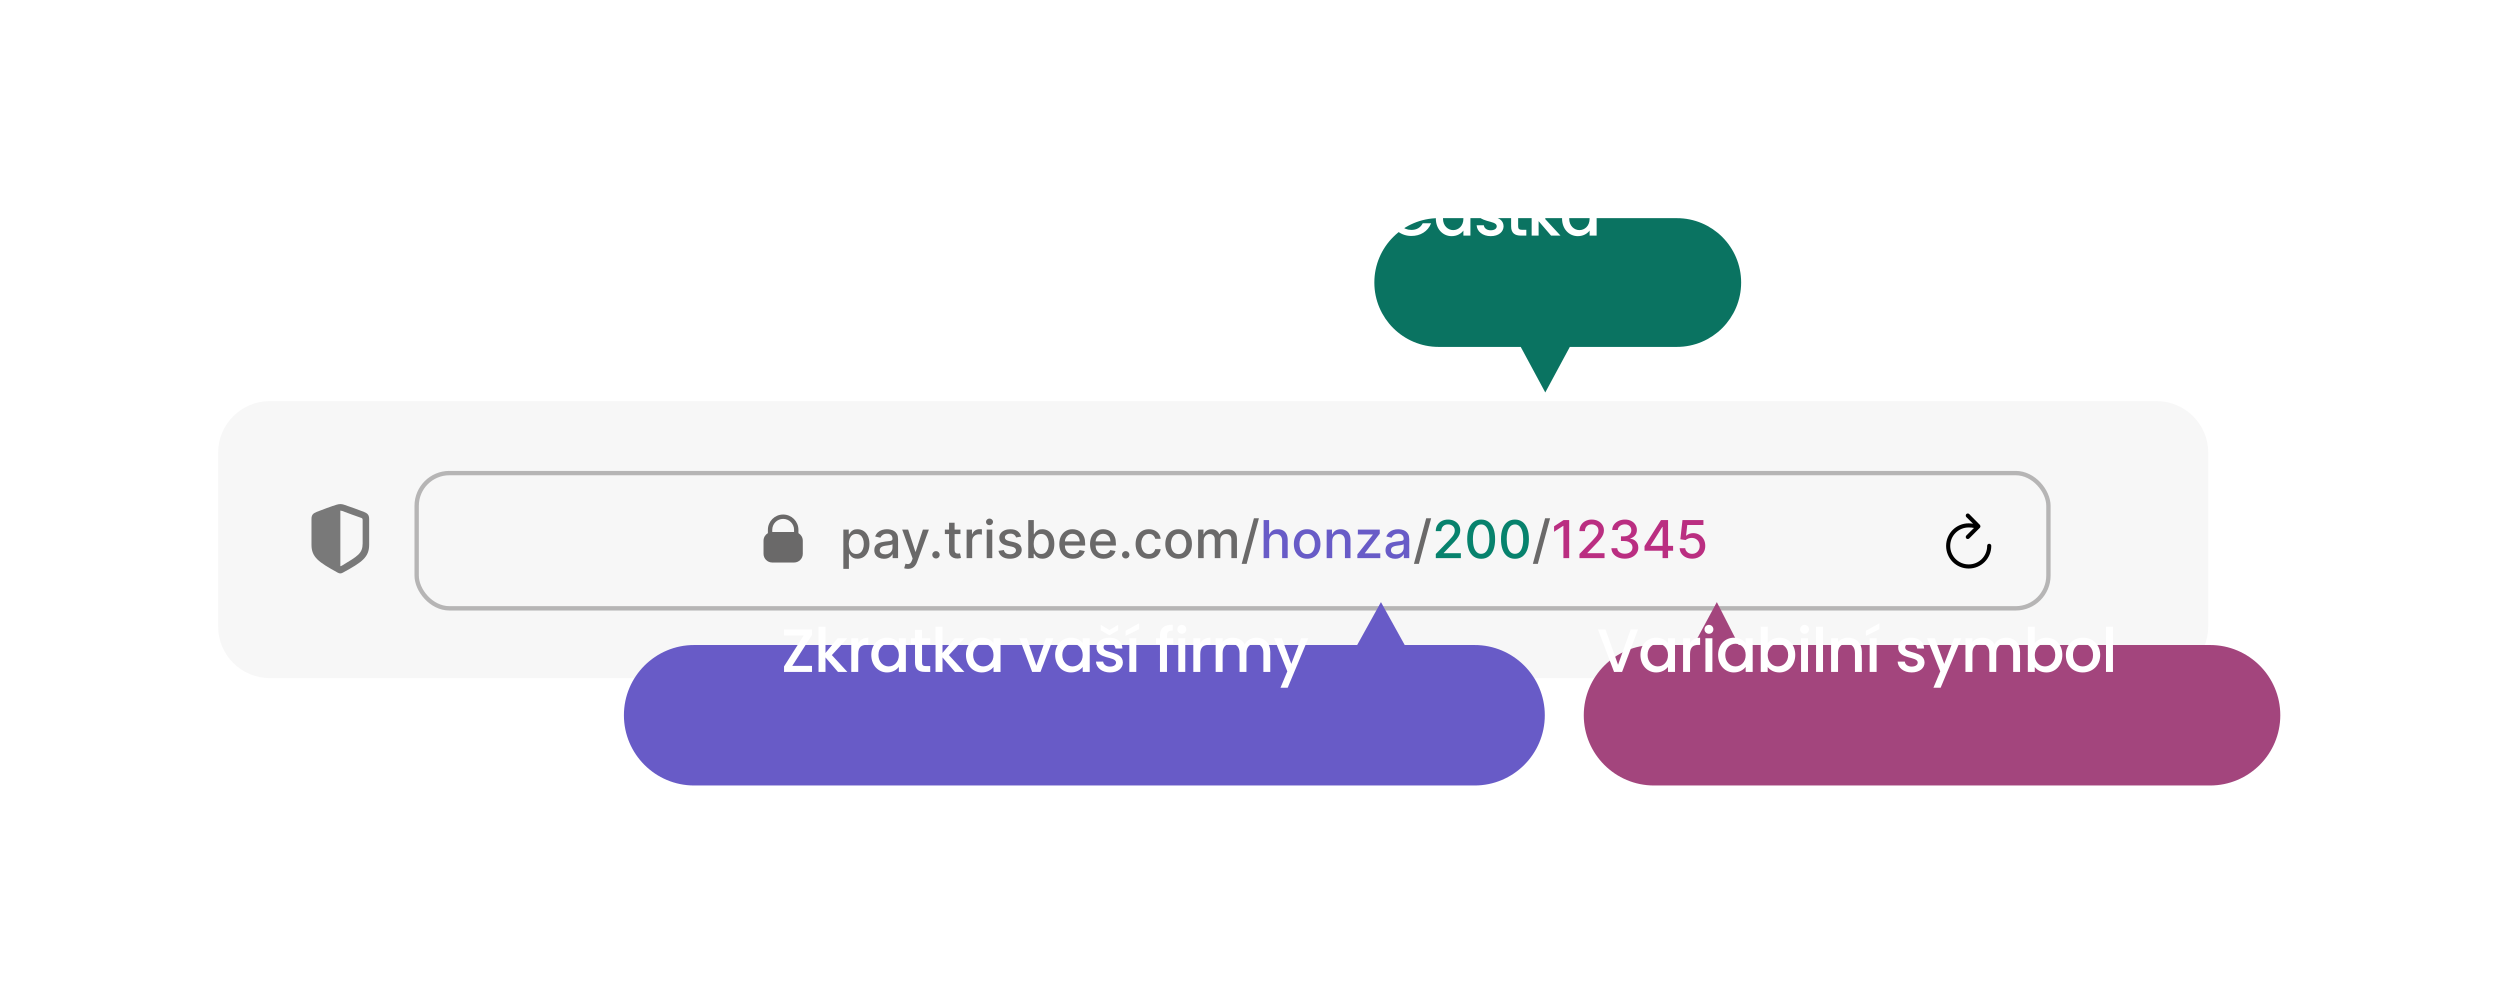 <svg width="573" height="231" viewBox="0 0 573 231" fill="none" xmlns="http://www.w3.org/2000/svg">
<g filter="url(#filter0_d_11751_25464)">
<path d="M50 78.731C50 72.213 55.321 66.93 61.884 66.93H494.242C500.805 66.93 506.126 72.213 506.126 78.731V118.629C506.126 125.146 500.805 130.43 494.242 130.43H61.884C55.321 130.43 50 125.146 50 118.629V78.731Z" fill="#F7F7F7"/>
<path fill-rule="evenodd" clip-rule="evenodd" d="M176 97.197C175.402 97.543 175 98.189 175 98.93V101.93C175 103.034 175.895 103.93 177 103.93H182C183.105 103.93 184 103.034 184 101.93V98.93C184 98.189 183.598 97.543 183 97.197V96.43C183 94.497 181.433 92.93 179.5 92.93C177.567 92.93 176 94.497 176 96.43V97.197ZM177 96.93H182V96.43C182 95.049 180.881 93.93 179.5 93.93C178.119 93.93 177 95.049 177 96.43V96.93Z" fill="#6A6969"/>
<path d="M193.294 105.384V96.384H194.538V97.445H194.645C194.719 97.309 194.825 97.151 194.964 96.972C195.104 96.793 195.297 96.637 195.544 96.504C195.791 96.367 196.118 96.299 196.524 96.299C197.053 96.299 197.524 96.433 197.939 96.7C198.354 96.967 198.679 97.352 198.915 97.854C199.153 98.357 199.273 98.962 199.273 99.67C199.273 100.377 199.155 100.984 198.919 101.489C198.683 101.992 198.359 102.38 197.947 102.653C197.536 102.923 197.065 103.058 196.537 103.058C196.139 103.058 195.814 102.991 195.561 102.857C195.311 102.724 195.115 102.567 194.973 102.388C194.831 102.21 194.722 102.05 194.645 101.911H194.568V105.384H193.294ZM194.543 99.657C194.543 100.117 194.609 100.521 194.743 100.867C194.876 101.214 195.07 101.485 195.322 101.681C195.575 101.874 195.885 101.971 196.251 101.971C196.632 101.971 196.95 101.87 197.206 101.668C197.462 101.464 197.655 101.187 197.786 100.837C197.919 100.488 197.986 100.094 197.986 99.657C197.986 99.225 197.92 98.837 197.79 98.494C197.662 98.15 197.469 97.879 197.21 97.68C196.955 97.481 196.635 97.381 196.251 97.381C195.882 97.381 195.57 97.477 195.314 97.667C195.061 97.857 194.869 98.123 194.739 98.464C194.608 98.805 194.543 99.202 194.543 99.657ZM202.605 103.075C202.19 103.075 201.815 102.998 201.48 102.844C201.145 102.688 200.879 102.462 200.683 102.167C200.49 101.871 200.393 101.509 200.393 101.08C200.393 100.711 200.464 100.407 200.607 100.168C200.749 99.93 200.94 99.741 201.182 99.602C201.423 99.462 201.693 99.357 201.991 99.286C202.29 99.215 202.594 99.161 202.903 99.124C203.295 99.079 203.614 99.042 203.858 99.013C204.102 98.982 204.28 98.933 204.391 98.864C204.501 98.796 204.557 98.685 204.557 98.532V98.502C204.557 98.13 204.452 97.842 204.241 97.637C204.034 97.433 203.724 97.33 203.312 97.33C202.884 97.33 202.545 97.425 202.298 97.616C202.054 97.803 201.885 98.012 201.791 98.242L200.594 97.969C200.736 97.572 200.943 97.251 201.216 97.006C201.491 96.759 201.808 96.58 202.166 96.469C202.524 96.356 202.901 96.299 203.295 96.299C203.557 96.299 203.834 96.33 204.126 96.393C204.422 96.452 204.697 96.563 204.953 96.725C205.212 96.887 205.423 97.119 205.588 97.42C205.753 97.718 205.835 98.106 205.835 98.583V102.93H204.591V102.035H204.54C204.457 102.2 204.334 102.362 204.169 102.521C204.004 102.68 203.793 102.812 203.534 102.917C203.276 103.022 202.966 103.075 202.605 103.075ZM202.882 102.052C203.234 102.052 203.536 101.982 203.786 101.843C204.038 101.704 204.23 101.522 204.361 101.298C204.494 101.07 204.561 100.827 204.561 100.569V99.725C204.516 99.771 204.428 99.813 204.297 99.853C204.169 99.89 204.023 99.923 203.858 99.951C203.693 99.977 203.533 100.001 203.376 100.023C203.22 100.043 203.089 100.06 202.984 100.075C202.737 100.106 202.511 100.158 202.307 100.232C202.105 100.306 201.943 100.413 201.821 100.552C201.702 100.688 201.642 100.87 201.642 101.097C201.642 101.413 201.759 101.651 201.991 101.813C202.224 101.972 202.521 102.052 202.882 102.052ZM208.103 105.384C207.913 105.384 207.74 105.369 207.583 105.337C207.427 105.309 207.311 105.278 207.234 105.244L207.541 104.2C207.774 104.262 207.981 104.289 208.163 104.281C208.345 104.272 208.505 104.204 208.645 104.076C208.787 103.948 208.912 103.739 209.02 103.45L209.177 103.015L206.782 96.384H208.146L209.804 101.464H209.872L211.529 96.384H212.897L210.2 103.803C210.075 104.144 209.916 104.433 209.723 104.668C209.529 104.907 209.299 105.086 209.032 105.205C208.765 105.325 208.456 105.384 208.103 105.384ZM214.524 103.011C214.291 103.011 214.091 102.928 213.923 102.763C213.756 102.596 213.672 102.394 213.672 102.158C213.672 101.925 213.756 101.727 213.923 101.562C214.091 101.394 214.291 101.31 214.524 101.31C214.757 101.31 214.957 101.394 215.125 101.562C215.293 101.727 215.376 101.925 215.376 102.158C215.376 102.315 215.337 102.458 215.257 102.589C215.18 102.717 215.078 102.819 214.95 102.896C214.822 102.972 214.68 103.011 214.524 103.011ZM220.138 96.384V97.407H216.563V96.384H220.138ZM217.522 94.816H218.796V101.008C218.796 101.255 218.833 101.441 218.907 101.566C218.981 101.688 219.076 101.772 219.192 101.817C219.312 101.86 219.441 101.881 219.58 101.881C219.683 101.881 219.772 101.874 219.849 101.86C219.925 101.846 219.985 101.835 220.028 101.826L220.258 102.879C220.184 102.907 220.079 102.935 219.942 102.964C219.806 102.995 219.636 103.012 219.431 103.015C219.096 103.021 218.783 102.961 218.494 102.836C218.204 102.711 217.969 102.518 217.79 102.256C217.612 101.995 217.522 101.667 217.522 101.272V94.816ZM221.548 102.93V96.384H222.779V97.424H222.848C222.967 97.072 223.177 96.795 223.478 96.593C223.782 96.388 224.126 96.286 224.51 96.286C224.589 96.286 224.683 96.289 224.791 96.295C224.902 96.3 224.988 96.308 225.051 96.316V97.535C225 97.521 224.909 97.505 224.778 97.488C224.647 97.468 224.517 97.458 224.386 97.458C224.085 97.458 223.816 97.522 223.581 97.65C223.348 97.775 223.163 97.95 223.027 98.174C222.89 98.396 222.822 98.648 222.822 98.933V102.93H221.548ZM226.153 102.93V96.384H227.428V102.93H226.153ZM226.797 95.374C226.575 95.374 226.385 95.3 226.226 95.153C226.07 95.002 225.991 94.823 225.991 94.616C225.991 94.406 226.07 94.227 226.226 94.079C226.385 93.928 226.575 93.853 226.797 93.853C227.018 93.853 227.207 93.928 227.364 94.079C227.523 94.227 227.602 94.406 227.602 94.616C227.602 94.823 227.523 95.002 227.364 95.153C227.207 95.3 227.018 95.374 226.797 95.374ZM234.047 97.982L232.892 98.187C232.843 98.039 232.767 97.898 232.662 97.765C232.559 97.631 232.42 97.522 232.244 97.437C232.068 97.352 231.848 97.309 231.583 97.309C231.223 97.309 230.922 97.39 230.68 97.552C230.439 97.711 230.318 97.917 230.318 98.17C230.318 98.388 230.399 98.565 230.561 98.698C230.723 98.832 230.984 98.941 231.345 99.026L232.385 99.265C232.987 99.404 233.436 99.619 233.731 99.908C234.027 100.198 234.174 100.575 234.174 101.038C234.174 101.43 234.061 101.779 233.833 102.086C233.609 102.39 233.295 102.629 232.892 102.802C232.491 102.975 232.027 103.062 231.498 103.062C230.765 103.062 230.167 102.906 229.704 102.593C229.241 102.278 228.957 101.83 228.852 101.251L230.083 101.063C230.16 101.384 230.318 101.627 230.556 101.792C230.795 101.954 231.106 102.035 231.49 102.035C231.907 102.035 232.241 101.948 232.491 101.775C232.741 101.599 232.866 101.384 232.866 101.131C232.866 100.927 232.789 100.755 232.636 100.616C232.485 100.477 232.254 100.371 231.941 100.3L230.833 100.058C230.223 99.918 229.771 99.697 229.478 99.393C229.189 99.089 229.044 98.704 229.044 98.238C229.044 97.852 229.152 97.513 229.368 97.224C229.583 96.934 229.882 96.708 230.262 96.546C230.643 96.381 231.079 96.299 231.571 96.299C232.278 96.299 232.835 96.452 233.241 96.759C233.647 97.063 233.916 97.471 234.047 97.982ZM235.678 102.93V94.202H236.952V97.445H237.028C237.102 97.309 237.209 97.151 237.348 96.972C237.487 96.793 237.68 96.637 237.928 96.504C238.175 96.367 238.501 96.299 238.908 96.299C239.436 96.299 239.908 96.433 240.322 96.7C240.737 96.967 241.063 97.352 241.298 97.854C241.537 98.357 241.656 98.962 241.656 99.67C241.656 100.377 241.538 100.984 241.303 101.489C241.067 101.992 240.743 102.38 240.331 102.653C239.919 102.923 239.449 103.058 238.92 103.058C238.523 103.058 238.197 102.991 237.945 102.857C237.695 102.724 237.499 102.567 237.357 102.388C237.214 102.21 237.105 102.05 237.028 101.911H236.922V102.93H235.678ZM236.926 99.657C236.926 100.117 236.993 100.521 237.126 100.867C237.26 101.214 237.453 101.485 237.706 101.681C237.959 101.874 238.268 101.971 238.635 101.971C239.016 101.971 239.334 101.87 239.589 101.668C239.845 101.464 240.038 101.187 240.169 100.837C240.303 100.488 240.369 100.094 240.369 99.657C240.369 99.225 240.304 98.837 240.173 98.494C240.045 98.15 239.852 97.879 239.594 97.68C239.338 97.481 239.018 97.381 238.635 97.381C238.266 97.381 237.953 97.477 237.697 97.667C237.445 97.857 237.253 98.123 237.122 98.464C236.991 98.805 236.926 99.202 236.926 99.657ZM245.908 103.062C245.263 103.062 244.708 102.924 244.242 102.648C243.779 102.37 243.421 101.979 243.168 101.477C242.918 100.971 242.793 100.379 242.793 99.7C242.793 99.029 242.918 98.438 243.168 97.927C243.421 97.415 243.773 97.016 244.225 96.729C244.679 96.442 245.211 96.299 245.819 96.299C246.188 96.299 246.546 96.36 246.892 96.482C247.239 96.604 247.55 96.796 247.826 97.058C248.101 97.319 248.319 97.658 248.478 98.076C248.637 98.491 248.716 98.995 248.716 99.589V100.04H243.513V99.086H247.468C247.468 98.751 247.4 98.454 247.263 98.195C247.127 97.934 246.935 97.728 246.688 97.577C246.444 97.427 246.157 97.352 245.827 97.352C245.469 97.352 245.157 97.44 244.89 97.616C244.625 97.789 244.421 98.016 244.276 98.298C244.134 98.576 244.063 98.879 244.063 99.205V99.951C244.063 100.388 244.14 100.761 244.293 101.067C244.449 101.374 244.667 101.609 244.945 101.771C245.223 101.93 245.549 102.009 245.921 102.009C246.162 102.009 246.382 101.975 246.581 101.907C246.78 101.836 246.952 101.731 247.097 101.592C247.242 101.452 247.353 101.281 247.429 101.076L248.635 101.293C248.539 101.648 248.365 101.96 248.115 102.227C247.868 102.491 247.557 102.697 247.182 102.844C246.81 102.989 246.385 103.062 245.908 103.062ZM252.951 103.062C252.306 103.062 251.751 102.924 251.285 102.648C250.822 102.37 250.464 101.979 250.211 101.477C249.961 100.971 249.836 100.379 249.836 99.7C249.836 99.029 249.961 98.438 250.211 97.927C250.464 97.415 250.816 97.016 251.268 96.729C251.722 96.442 252.254 96.299 252.862 96.299C253.231 96.299 253.589 96.36 253.935 96.482C254.282 96.604 254.593 96.796 254.869 97.058C255.144 97.319 255.362 97.658 255.521 98.076C255.68 98.491 255.759 98.995 255.759 99.589V100.04H250.556V99.086H254.511C254.511 98.751 254.442 98.454 254.306 98.195C254.17 97.934 253.978 97.728 253.731 97.577C253.487 97.427 253.2 97.352 252.87 97.352C252.512 97.352 252.2 97.44 251.933 97.616C251.668 97.789 251.464 98.016 251.319 98.298C251.177 98.576 251.106 98.879 251.106 99.205V99.951C251.106 100.388 251.183 100.761 251.336 101.067C251.492 101.374 251.71 101.609 251.988 101.771C252.266 101.93 252.592 102.009 252.964 102.009C253.205 102.009 253.425 101.975 253.624 101.907C253.823 101.836 253.995 101.731 254.14 101.592C254.285 101.452 254.396 101.281 254.472 101.076L255.678 101.293C255.582 101.648 255.408 101.96 255.158 102.227C254.911 102.491 254.6 102.697 254.225 102.844C253.853 102.989 253.428 103.062 252.951 103.062ZM258.012 103.011C257.779 103.011 257.579 102.928 257.412 102.763C257.244 102.596 257.16 102.394 257.16 102.158C257.16 101.925 257.244 101.727 257.412 101.562C257.579 101.394 257.779 101.31 258.012 101.31C258.245 101.31 258.446 101.394 258.613 101.562C258.781 101.727 258.865 101.925 258.865 102.158C258.865 102.315 258.825 102.458 258.745 102.589C258.669 102.717 258.566 102.819 258.439 102.896C258.311 102.972 258.169 103.011 258.012 103.011ZM263.328 103.062C262.695 103.062 262.15 102.918 261.692 102.631C261.238 102.342 260.888 101.942 260.644 101.434C260.4 100.925 260.277 100.343 260.277 99.687C260.277 99.022 260.402 98.435 260.652 97.927C260.902 97.415 261.255 97.016 261.709 96.729C262.164 96.442 262.699 96.299 263.316 96.299C263.813 96.299 264.256 96.391 264.645 96.576C265.034 96.758 265.348 97.013 265.587 97.343C265.828 97.673 265.972 98.058 266.017 98.498H264.777C264.709 98.191 264.553 97.927 264.309 97.705C264.067 97.484 263.743 97.373 263.337 97.373C262.982 97.373 262.671 97.467 262.404 97.654C262.14 97.839 261.934 98.103 261.786 98.447C261.638 98.788 261.564 99.191 261.564 99.657C261.564 100.134 261.637 100.546 261.782 100.893C261.926 101.239 262.131 101.508 262.395 101.698C262.662 101.888 262.976 101.984 263.337 101.984C263.578 101.984 263.797 101.94 263.993 101.852C264.192 101.761 264.358 101.631 264.492 101.464C264.628 101.296 264.723 101.094 264.777 100.859H266.017C265.972 101.282 265.834 101.66 265.604 101.992C265.374 102.325 265.066 102.586 264.679 102.776C264.296 102.967 263.846 103.062 263.328 103.062ZM270.137 103.062C269.523 103.062 268.988 102.921 268.531 102.64C268.073 102.359 267.718 101.965 267.465 101.46C267.212 100.954 267.086 100.363 267.086 99.687C267.086 99.008 267.212 98.414 267.465 97.906C267.718 97.397 268.073 97.002 268.531 96.721C268.988 96.44 269.523 96.299 270.137 96.299C270.751 96.299 271.286 96.44 271.744 96.721C272.201 97.002 272.556 97.397 272.809 97.906C273.062 98.414 273.188 99.008 273.188 99.687C273.188 100.363 273.062 100.954 272.809 101.46C272.556 101.965 272.201 102.359 271.744 102.64C271.286 102.921 270.751 103.062 270.137 103.062ZM270.141 101.992C270.539 101.992 270.869 101.887 271.13 101.677C271.391 101.467 271.585 101.187 271.71 100.837C271.837 100.488 271.901 100.103 271.901 99.683C271.901 99.265 271.837 98.881 271.71 98.532C271.585 98.18 271.391 97.897 271.13 97.684C270.869 97.471 270.539 97.364 270.141 97.364C269.741 97.364 269.408 97.471 269.144 97.684C268.883 97.897 268.688 98.18 268.56 98.532C268.435 98.881 268.373 99.265 268.373 99.683C268.373 100.103 268.435 100.488 268.56 100.837C268.688 101.187 268.883 101.467 269.144 101.677C269.408 101.887 269.741 101.992 270.141 101.992ZM274.61 102.93V96.384H275.833V97.45H275.914C276.051 97.089 276.274 96.808 276.583 96.606C276.893 96.401 277.264 96.299 277.696 96.299C278.133 96.299 278.5 96.401 278.795 96.606C279.093 96.81 279.314 97.092 279.456 97.45H279.524C279.68 97.1 279.929 96.822 280.27 96.614C280.61 96.404 281.017 96.299 281.488 96.299C282.082 96.299 282.566 96.485 282.941 96.857C283.319 97.229 283.508 97.79 283.508 98.54V102.93H282.234V98.66C282.234 98.217 282.113 97.896 281.872 97.697C281.63 97.498 281.342 97.398 281.007 97.398C280.592 97.398 280.27 97.526 280.039 97.782C279.809 98.035 279.694 98.36 279.694 98.758V102.93H278.424V98.579C278.424 98.224 278.314 97.938 278.092 97.722C277.87 97.506 277.582 97.398 277.227 97.398C276.985 97.398 276.762 97.462 276.558 97.59C276.356 97.715 276.193 97.89 276.068 98.114C275.946 98.339 275.885 98.599 275.885 98.894V102.93H274.61ZM288.54 93.793L285.727 104.242H284.589L287.402 93.793H288.54ZM328.02 93.793L325.208 104.242H324.07L326.882 93.793H328.02ZM355.278 93.793L352.466 104.242H351.328L354.14 93.793H355.278Z" fill="#6A6969"/>
<path d="M290.896 99.043V102.93H289.622V94.202H290.879V97.45H290.96C291.114 97.097 291.348 96.817 291.663 96.61C291.979 96.403 292.391 96.299 292.899 96.299C293.348 96.299 293.74 96.391 294.075 96.576C294.413 96.761 294.675 97.036 294.859 97.403C295.047 97.766 295.141 98.221 295.141 98.766V102.93H293.866V98.92C293.866 98.44 293.743 98.067 293.496 97.803C293.249 97.536 292.905 97.403 292.464 97.403C292.163 97.403 291.893 97.467 291.655 97.594C291.419 97.722 291.233 97.91 291.097 98.157C290.963 98.401 290.896 98.697 290.896 99.043ZM299.598 103.062C298.984 103.062 298.449 102.921 297.991 102.64C297.534 102.359 297.179 101.965 296.926 101.46C296.673 100.954 296.547 100.363 296.547 99.687C296.547 99.008 296.673 98.414 296.926 97.906C297.179 97.397 297.534 97.002 297.991 96.721C298.449 96.44 298.984 96.299 299.598 96.299C300.212 96.299 300.747 96.44 301.205 96.721C301.662 97.002 302.017 97.397 302.27 97.906C302.523 98.414 302.649 99.008 302.649 99.687C302.649 100.363 302.523 100.954 302.27 101.46C302.017 101.965 301.662 102.359 301.205 102.64C300.747 102.921 300.212 103.062 299.598 103.062ZM299.602 101.992C300 101.992 300.33 101.887 300.591 101.677C300.852 101.467 301.045 101.187 301.17 100.837C301.298 100.488 301.362 100.103 301.362 99.683C301.362 99.265 301.298 98.881 301.17 98.532C301.045 98.18 300.852 97.897 300.591 97.684C300.33 97.471 300 97.364 299.602 97.364C299.202 97.364 298.869 97.471 298.605 97.684C298.344 97.897 298.149 98.18 298.021 98.532C297.896 98.881 297.834 99.265 297.834 99.683C297.834 100.103 297.896 100.488 298.021 100.837C298.149 101.187 298.344 101.467 298.605 101.677C298.869 101.887 299.202 101.992 299.602 101.992ZM305.346 99.043V102.93H304.071V96.384H305.294V97.45H305.375C305.526 97.103 305.762 96.825 306.083 96.614C306.407 96.404 306.814 96.299 307.306 96.299C307.752 96.299 308.142 96.393 308.478 96.58C308.813 96.765 309.073 97.04 309.257 97.407C309.442 97.773 309.534 98.227 309.534 98.766V102.93H308.26V98.92C308.26 98.445 308.137 98.075 307.89 97.808C307.642 97.538 307.303 97.403 306.871 97.403C306.576 97.403 306.313 97.467 306.083 97.594C305.855 97.722 305.675 97.91 305.542 98.157C305.411 98.401 305.346 98.697 305.346 99.043ZM311.107 102.93V102.056L314.652 97.552V97.492H311.222V96.384H316.242V97.313L312.833 101.762V101.822H316.361V102.93H311.107ZM319.769 103.075C319.354 103.075 318.979 102.998 318.644 102.844C318.309 102.688 318.043 102.462 317.847 102.167C317.654 101.871 317.558 101.509 317.558 101.08C317.558 100.711 317.629 100.407 317.771 100.168C317.913 99.93 318.104 99.741 318.346 99.602C318.587 99.462 318.857 99.357 319.156 99.286C319.454 99.215 319.758 99.161 320.067 99.124C320.46 99.079 320.778 99.042 321.022 99.013C321.266 98.982 321.444 98.933 321.555 98.864C321.665 98.796 321.721 98.685 321.721 98.532V98.502C321.721 98.13 321.616 97.842 321.406 97.637C321.198 97.433 320.888 97.33 320.477 97.33C320.048 97.33 319.71 97.425 319.462 97.616C319.218 97.803 319.049 98.012 318.955 98.242L317.758 97.969C317.9 97.572 318.107 97.251 318.38 97.006C318.656 96.759 318.972 96.58 319.33 96.469C319.688 96.356 320.065 96.299 320.46 96.299C320.721 96.299 320.998 96.33 321.29 96.393C321.586 96.452 321.862 96.563 322.117 96.725C322.376 96.887 322.587 97.119 322.752 97.42C322.917 97.718 322.999 98.106 322.999 98.583V102.93H321.755V102.035H321.704C321.621 102.2 321.498 102.362 321.333 102.521C321.168 102.68 320.957 102.812 320.698 102.917C320.44 103.022 320.13 103.075 319.769 103.075ZM320.046 102.052C320.398 102.052 320.7 101.982 320.95 101.843C321.202 101.704 321.394 101.522 321.525 101.298C321.658 101.07 321.725 100.827 321.725 100.569V99.725C321.68 99.771 321.592 99.813 321.461 99.853C321.333 99.89 321.187 99.923 321.022 99.951C320.857 99.977 320.697 100.001 320.54 100.023C320.384 100.043 320.254 100.06 320.148 100.075C319.901 100.106 319.675 100.158 319.471 100.232C319.269 100.306 319.107 100.413 318.985 100.552C318.866 100.688 318.806 100.87 318.806 101.097C318.806 101.413 318.923 101.651 319.156 101.813C319.388 101.972 319.685 102.052 320.046 102.052Z" fill="#685BC7"/>
<path d="M329.086 102.93V101.975L332.039 98.915C332.354 98.583 332.614 98.292 332.819 98.042C333.026 97.789 333.181 97.549 333.283 97.322C333.385 97.094 333.436 96.853 333.436 96.597C333.436 96.308 333.368 96.058 333.232 95.847C333.096 95.634 332.909 95.471 332.674 95.357C332.438 95.241 332.172 95.183 331.877 95.183C331.564 95.183 331.292 95.246 331.059 95.374C330.826 95.502 330.647 95.683 330.522 95.915C330.397 96.148 330.334 96.421 330.334 96.734H329.077C329.077 96.202 329.199 95.738 329.444 95.34C329.688 94.942 330.023 94.634 330.449 94.415C330.875 94.194 331.36 94.083 331.902 94.083C332.451 94.083 332.934 94.192 333.351 94.411C333.772 94.627 334.1 94.923 334.336 95.298C334.571 95.67 334.689 96.09 334.689 96.559C334.689 96.883 334.628 97.2 334.506 97.509C334.387 97.819 334.178 98.164 333.88 98.545C333.581 98.923 333.167 99.381 332.635 99.921L330.901 101.737V101.8H334.83V102.93H329.086ZM339.483 103.075C338.81 103.072 338.235 102.894 337.757 102.542C337.28 102.19 336.915 101.677 336.662 101.004C336.409 100.33 336.283 99.519 336.283 98.57C336.283 97.624 336.409 96.816 336.662 96.146C336.918 95.475 337.284 94.964 337.762 94.612C338.242 94.259 338.816 94.083 339.483 94.083C340.151 94.083 340.723 94.261 341.201 94.616C341.678 94.968 342.043 95.479 342.296 96.15C342.551 96.817 342.679 97.624 342.679 98.57C342.679 99.522 342.553 100.335 342.3 101.008C342.047 101.678 341.682 102.191 341.205 102.546C340.728 102.898 340.154 103.075 339.483 103.075ZM339.483 101.937C340.074 101.937 340.536 101.648 340.868 101.072C341.203 100.495 341.371 99.661 341.371 98.57C341.371 97.846 341.294 97.234 341.141 96.734C340.99 96.231 340.773 95.85 340.489 95.592C340.208 95.33 339.873 95.2 339.483 95.2C338.895 95.2 338.434 95.489 338.098 96.069C337.763 96.648 337.594 97.482 337.591 98.57C337.591 99.298 337.667 99.913 337.817 100.415C337.971 100.915 338.188 101.295 338.469 101.553C338.75 101.809 339.088 101.937 339.483 101.937ZM347.229 103.075C346.556 103.072 345.981 102.894 345.504 102.542C345.026 102.19 344.661 101.677 344.408 101.004C344.156 100.33 344.029 99.519 344.029 98.57C344.029 97.624 344.156 96.816 344.408 96.146C344.664 95.475 345.031 94.964 345.508 94.612C345.988 94.259 346.562 94.083 347.229 94.083C347.897 94.083 348.469 94.261 348.947 94.616C349.424 94.968 349.789 95.479 350.042 96.15C350.298 96.817 350.425 97.624 350.425 98.57C350.425 99.522 350.299 100.335 350.046 101.008C349.793 101.678 349.428 102.191 348.951 102.546C348.474 102.898 347.9 103.075 347.229 103.075ZM347.229 101.937C347.82 101.937 348.282 101.648 348.614 101.072C348.95 100.495 349.117 99.661 349.117 98.57C349.117 97.846 349.04 97.234 348.887 96.734C348.737 96.231 348.519 95.85 348.235 95.592C347.954 95.33 347.619 95.2 347.229 95.2C346.641 95.2 346.18 95.489 345.844 96.069C345.509 96.648 345.34 97.482 345.337 98.57C345.337 99.298 345.413 99.913 345.563 100.415C345.717 100.915 345.934 101.295 346.215 101.553C346.496 101.809 346.835 101.937 347.229 101.937Z" fill="#07826D"/>
<path d="M359.654 94.202V102.93H358.333V95.523H358.282L356.194 96.887V95.626L358.372 94.202H359.654ZM362.015 102.93V101.975L364.968 98.915C365.284 98.583 365.544 98.292 365.748 98.042C365.956 97.789 366.11 97.549 366.213 97.322C366.315 97.094 366.366 96.853 366.366 96.597C366.366 96.308 366.298 96.058 366.162 95.847C366.025 95.634 365.839 95.471 365.603 95.357C365.368 95.241 365.102 95.183 364.806 95.183C364.494 95.183 364.221 95.246 363.988 95.374C363.755 95.502 363.576 95.683 363.451 95.915C363.326 96.148 363.264 96.421 363.264 96.734H362.007C362.007 96.202 362.129 95.738 362.373 95.34C362.618 94.942 362.953 94.634 363.379 94.415C363.805 94.194 364.289 94.083 364.832 94.083C365.38 94.083 365.863 94.192 366.281 94.411C366.701 94.627 367.029 94.923 367.265 95.298C367.501 95.67 367.619 96.09 367.619 96.559C367.619 96.883 367.558 97.2 367.436 97.509C367.316 97.819 367.108 98.164 366.809 98.545C366.511 98.923 366.096 99.381 365.565 99.921L363.831 101.737V101.8H367.76V102.93H362.015ZM372.413 103.049C371.828 103.049 371.305 102.948 370.845 102.746C370.387 102.545 370.025 102.265 369.758 101.907C369.494 101.546 369.352 101.129 369.332 100.654H370.67C370.687 100.913 370.774 101.137 370.93 101.327C371.089 101.515 371.297 101.66 371.552 101.762C371.808 101.864 372.092 101.915 372.404 101.915C372.748 101.915 373.052 101.856 373.316 101.737C373.583 101.617 373.792 101.451 373.943 101.238C374.093 101.022 374.169 100.773 374.169 100.492C374.169 100.2 374.093 99.942 373.943 99.721C373.795 99.496 373.578 99.32 373.291 99.192C373.007 99.065 372.663 99.001 372.26 99.001H371.522V97.927H372.26C372.583 97.927 372.868 97.869 373.112 97.752C373.359 97.636 373.552 97.474 373.691 97.266C373.831 97.056 373.9 96.81 373.9 96.529C373.9 96.259 373.839 96.025 373.717 95.826C373.598 95.624 373.427 95.467 373.206 95.353C372.987 95.239 372.728 95.183 372.43 95.183C372.146 95.183 371.88 95.235 371.633 95.34C371.389 95.442 371.19 95.59 371.037 95.783C370.883 95.974 370.801 96.202 370.789 96.469H369.515C369.529 95.998 369.669 95.583 369.933 95.225C370.2 94.867 370.552 94.587 370.99 94.386C371.427 94.184 371.913 94.083 372.447 94.083C373.007 94.083 373.49 94.192 373.896 94.411C374.305 94.627 374.62 94.915 374.842 95.276C375.066 95.637 375.177 96.032 375.174 96.461C375.177 96.95 375.041 97.364 374.765 97.705C374.493 98.046 374.129 98.275 373.674 98.391V98.46C374.254 98.548 374.703 98.778 375.021 99.15C375.342 99.522 375.501 99.984 375.498 100.535C375.501 101.015 375.368 101.445 375.098 101.826C374.831 102.207 374.466 102.506 374.002 102.725C373.539 102.941 373.01 103.049 372.413 103.049ZM376.926 101.225V100.16L380.697 94.202H381.537V95.771H381.004L378.306 100.04V100.109H383.475V101.225H376.926ZM381.064 102.93V100.901L381.072 100.415V94.202H382.321V102.93H381.064ZM387.841 103.049C387.307 103.049 386.827 102.947 386.401 102.742C385.978 102.535 385.64 102.251 385.387 101.89C385.134 101.529 384.999 101.117 384.982 100.654H386.26C386.292 101.029 386.458 101.337 386.759 101.579C387.06 101.82 387.421 101.941 387.841 101.941C388.176 101.941 388.473 101.864 388.732 101.711C388.993 101.555 389.198 101.34 389.346 101.067C389.496 100.795 389.571 100.484 389.571 100.134C389.571 99.779 389.495 99.462 389.341 99.184C389.188 98.906 388.976 98.687 388.706 98.528C388.439 98.369 388.132 98.288 387.786 98.285C387.522 98.285 387.256 98.33 386.989 98.421C386.722 98.512 386.506 98.631 386.341 98.779L385.135 98.6L385.625 94.202H390.424V95.332H386.721L386.444 97.773H386.495C386.665 97.609 386.891 97.471 387.172 97.36C387.456 97.249 387.76 97.194 388.084 97.194C388.615 97.194 389.088 97.32 389.503 97.573C389.921 97.826 390.249 98.171 390.488 98.609C390.729 99.043 390.848 99.543 390.846 100.109C390.848 100.674 390.721 101.178 390.462 101.621C390.206 102.065 389.851 102.414 389.397 102.67C388.945 102.923 388.426 103.049 387.841 103.049Z" fill="#BA2E81"/>
<path d="M446.049 100.121C446.049 102.998 448.357 105.307 451.229 105.307C454.1 105.307 456.402 102.998 456.402 100.121C456.402 99.84 456.203 99.635 455.916 99.635C455.641 99.635 455.459 99.84 455.459 100.121C455.459 102.477 453.578 104.363 451.229 104.363C448.879 104.363 446.992 102.477 446.992 100.121C446.992 97.772 448.879 95.891 451.229 95.891C451.674 95.891 452.09 95.926 452.436 96.008L450.684 97.742C450.596 97.836 450.549 97.953 450.549 98.076C450.549 98.346 450.748 98.545 451.012 98.545C451.158 98.545 451.27 98.498 451.352 98.41L453.766 95.984C453.871 95.885 453.912 95.768 453.912 95.633C453.912 95.504 453.859 95.375 453.766 95.281L451.352 92.832C451.27 92.738 451.152 92.691 451.012 92.691C450.748 92.691 450.549 92.902 450.549 93.172C450.549 93.295 450.596 93.412 450.678 93.506L452.236 95.047C451.932 94.988 451.586 94.947 451.229 94.947C448.357 94.947 446.049 97.25 446.049 100.121Z" fill="black"/>
<rect x="95.5" y="83.43" width="374" height="31" rx="7.5" stroke="#B6B5B5"/>
<g style="mix-blend-mode:luminosity">
<path d="M78 106.43C78.141 106.43 78.352 106.383 78.547 106.273C83.047 103.828 84.609 102.695 84.609 99.852V93.953C84.609 93.016 84.242 92.68 83.461 92.344C82.594 91.977 79.68 90.961 78.828 90.672C78.57 90.586 78.266 90.531 78 90.531C77.734 90.531 77.43 90.602 77.172 90.672C76.32 90.914 73.406 91.984 72.539 92.344C71.758 92.672 71.391 93.016 71.391 93.953V99.852C71.391 102.695 72.961 103.812 77.445 106.273C77.648 106.383 77.859 106.43 78 106.43ZM78.422 92.109C79.445 92.516 81.672 93.305 82.844 93.719C83.062 93.805 83.117 93.922 83.117 94.203V99.562C83.117 101.852 81.969 102.469 78.445 104.594C78.227 104.727 78.117 104.773 78.008 104.773V92.023C78.117 92.023 78.234 92.047 78.422 92.109Z" fill="#797979"/>
</g>
</g>
<g filter="url(#filter1_d_11751_25464)">
<path fill-rule="evenodd" clip-rule="evenodd" d="M306.961 132.838L301.513 123L296.065 132.838H144.099C135.208 132.838 128 140.046 128 148.937C128 157.828 135.208 165.035 144.099 165.035H322.972C331.863 165.035 339.07 157.828 339.07 148.937C339.07 140.046 331.863 132.838 322.972 132.838H306.961Z" fill="#685BC7"/>
</g>
<path d="M186.112 144.27H179.7V145.656H184.208L179.7 152.754V154H186.112V152.614H181.59L186.112 145.516V144.27ZM187.607 154H189.203V150.682L192.059 154H194.215L190.659 150.15L194.215 146.286H192.003L189.203 149.66V143.64H187.607V154ZM196.705 149.94C196.705 148.302 197.433 147.812 198.609 147.812H199.015V146.16C197.923 146.16 197.153 146.636 196.705 147.406V146.286H195.109V154H196.705V149.94ZM199.7 150.108C199.7 152.488 201.31 154.126 203.312 154.126C204.6 154.126 205.524 153.51 206.014 152.852V154H207.624V146.286H206.014V147.406C205.538 146.776 204.642 146.16 203.34 146.16C201.31 146.16 199.7 147.728 199.7 150.108ZM206.014 150.136C206.014 151.802 204.88 152.74 203.676 152.74C202.486 152.74 201.338 151.774 201.338 150.108C201.338 148.442 202.486 147.546 203.676 147.546C204.88 147.546 206.014 148.484 206.014 150.136ZM209.722 151.858C209.722 153.426 210.576 154 211.948 154H213.208V152.67H212.228C211.556 152.67 211.332 152.432 211.332 151.858V147.588H213.208V146.286H211.332V144.368H209.722V146.286H208.812V147.588H209.722V151.858ZM214.429 154H216.025V150.682L218.881 154H221.037L217.481 150.15L221.037 146.286H218.825L216.025 149.66V143.64H214.429V154ZM221.399 150.108C221.399 152.488 223.009 154.126 225.011 154.126C226.299 154.126 227.223 153.51 227.713 152.852V154H229.323V146.286H227.713V147.406C227.237 146.776 226.341 146.16 225.039 146.16C223.009 146.16 221.399 147.728 221.399 150.108ZM227.713 150.136C227.713 151.802 226.579 152.74 225.375 152.74C224.185 152.74 223.037 151.774 223.037 150.108C223.037 148.442 224.185 147.546 225.375 147.546C226.579 147.546 227.713 148.484 227.713 150.136ZM233.646 146.286L236.572 154H238.476L241.416 146.286H239.722L237.538 152.572L235.354 146.286H233.646ZM241.84 150.108C241.84 152.488 243.45 154.126 245.452 154.126C246.74 154.126 247.664 153.51 248.154 152.852V154H249.764V146.286H248.154V147.406C247.678 146.776 246.782 146.16 245.48 146.16C243.45 146.16 241.84 147.728 241.84 150.108ZM248.154 150.136C248.154 151.802 247.02 152.74 245.816 152.74C244.626 152.74 243.478 151.774 243.478 150.108C243.478 148.442 244.626 147.546 245.816 147.546C247.02 147.546 248.154 148.484 248.154 150.136ZM257.365 151.844C257.281 149.058 252.927 149.926 252.927 148.372C252.927 147.854 253.375 147.504 254.229 147.504C255.097 147.504 255.615 147.966 255.671 148.638H257.267C257.183 147.098 256.035 146.16 254.285 146.16C252.465 146.16 251.317 147.154 251.317 148.386C251.317 151.214 255.797 150.346 255.797 151.858C255.797 152.39 255.307 152.782 254.383 152.782C253.501 152.782 252.899 152.264 252.843 151.634H251.191C251.261 153.034 252.563 154.126 254.411 154.126C256.231 154.126 257.365 153.146 257.365 151.844ZM254.285 144.41L252.283 143.206V144.452L254.285 145.614L256.287 144.452V143.206L254.285 144.41ZM258.839 154H260.435V146.286H258.839V154ZM257.985 144.564V145.74L261.079 144.214V142.856L257.985 144.564ZM265.863 154H267.473V147.588H268.901V146.286H267.473V145.74C267.473 144.858 267.809 144.522 268.789 144.522V143.192C266.773 143.192 265.863 143.962 265.863 145.74V146.286H264.953V147.588H265.863V154ZM270.066 154H271.662V146.286H270.066V154ZM270.878 145.264C271.438 145.264 271.886 144.816 271.886 144.242C271.886 143.668 271.438 143.22 270.878 143.22C270.304 143.22 269.856 143.668 269.856 144.242C269.856 144.816 270.304 145.264 270.878 145.264ZM275.103 149.94C275.103 148.302 275.831 147.812 277.007 147.812H277.413V146.16C276.321 146.16 275.551 146.636 275.103 147.406V146.286H273.507V154H275.103V149.94ZM289.564 154H291.146V149.45C291.146 147.294 289.774 146.16 287.968 146.16C286.848 146.16 285.756 146.748 285.28 147.686C284.748 146.678 283.726 146.16 282.508 146.16C281.584 146.16 280.744 146.538 280.226 147.168V146.286H278.63V154H280.226V149.688C280.226 148.274 280.996 147.546 282.172 147.546C283.334 147.546 284.104 148.274 284.104 149.688V154H285.686V149.688C285.686 148.274 286.456 147.546 287.632 147.546C288.794 147.546 289.564 148.274 289.564 149.688V154ZM295.965 152.166L293.795 146.286H292.017L295.055 153.874L293.487 157.626H295.139L299.871 146.286H298.219L295.965 152.166Z" fill="white"/>
<g filter="url(#filter2_d_11751_25464)">
<path fill-rule="evenodd" clip-rule="evenodd" d="M383.528 132.838L378.5 123L373.2 132.838H364.099C355.208 132.838 348 140.046 348 148.937C348 157.828 355.208 165.035 364.099 165.035H491.546C500.437 165.035 507.644 157.828 507.644 148.937C507.644 140.046 500.437 132.838 491.546 132.838H383.528Z" fill="#A3457D"/>
</g>
<path d="M370.858 152.362L367.974 144.27H366.266L369.934 154H371.782L375.436 144.27H373.756L370.858 152.362ZM375.989 150.108C375.989 152.488 377.599 154.126 379.601 154.126C380.889 154.126 381.813 153.51 382.303 152.852V154H383.913V146.286H382.303V147.406C381.827 146.776 380.931 146.16 379.629 146.16C377.599 146.16 375.989 147.728 375.989 150.108ZM382.303 150.136C382.303 151.802 381.169 152.74 379.965 152.74C378.775 152.74 377.627 151.774 377.627 150.108C377.627 148.442 378.775 147.546 379.965 147.546C381.169 147.546 382.303 148.484 382.303 150.136ZM387.355 149.94C387.355 148.302 388.083 147.812 389.259 147.812H389.665V146.16C388.573 146.16 387.803 146.636 387.355 147.406V146.286H385.759V154H387.355V149.94ZM390.882 154H392.478V146.286H390.882V154ZM391.694 145.264C392.254 145.264 392.702 144.816 392.702 144.242C392.702 143.668 392.254 143.22 391.694 143.22C391.12 143.22 390.672 143.668 390.672 144.242C390.672 144.816 391.12 145.264 391.694 145.264ZM393.791 150.108C393.791 152.488 395.401 154.126 397.403 154.126C398.691 154.126 399.615 153.51 400.105 152.852V154H401.715V146.286H400.105V147.406C399.629 146.776 398.733 146.16 397.431 146.16C395.401 146.16 393.791 147.728 393.791 150.108ZM400.105 150.136C400.105 151.802 398.971 152.74 397.767 152.74C396.577 152.74 395.429 151.774 395.429 150.108C395.429 148.442 396.577 147.546 397.767 147.546C398.971 147.546 400.105 148.484 400.105 150.136ZM405.158 147.434V143.64H403.562V154H405.158V152.88C405.662 153.552 406.572 154.126 407.846 154.126C409.876 154.126 411.472 152.488 411.472 150.108C411.472 147.728 409.89 146.16 407.846 146.16C406.628 146.16 405.662 146.734 405.158 147.434ZM409.848 150.108C409.848 151.774 408.7 152.74 407.496 152.74C406.306 152.74 405.158 151.802 405.158 150.136C405.158 148.484 406.306 147.546 407.496 147.546C408.7 147.546 409.848 148.442 409.848 150.108ZM412.8 154H414.396V146.286H412.8V154ZM413.612 145.264C414.172 145.264 414.62 144.816 414.62 144.242C414.62 143.668 414.172 143.22 413.612 143.22C413.038 143.22 412.59 143.668 412.59 144.242C412.59 144.816 413.038 145.264 413.612 145.264ZM416.241 154H417.837V143.64H416.241V154ZM425.157 154H426.739V149.45C426.739 147.294 425.381 146.16 423.575 146.16C422.651 146.16 421.797 146.538 421.279 147.168V146.286H419.683V154H421.279V149.688C421.279 148.274 422.049 147.546 423.225 147.546C424.387 147.546 425.157 148.274 425.157 149.688V154ZM428.525 154H430.121V146.286H428.525V154ZM427.671 144.564V145.74L430.765 144.214V142.856L427.671 144.564ZM441.107 151.844C441.023 149.058 436.669 149.926 436.669 148.372C436.669 147.854 437.117 147.504 437.971 147.504C438.839 147.504 439.357 147.966 439.413 148.638H441.009C440.925 147.098 439.777 146.16 438.027 146.16C436.207 146.16 435.059 147.154 435.059 148.386C435.059 151.214 439.539 150.346 439.539 151.858C439.539 152.39 439.049 152.782 438.125 152.782C437.243 152.782 436.641 152.264 436.585 151.634H434.933C435.003 153.034 436.305 154.126 438.153 154.126C439.973 154.126 441.107 153.146 441.107 151.844ZM445.619 152.166L443.449 146.286H441.671L444.709 153.874L443.141 157.626H444.793L449.525 146.286H447.873L445.619 152.166ZM461.414 154H462.996V149.45C462.996 147.294 461.624 146.16 459.818 146.16C458.698 146.16 457.606 146.748 457.13 147.686C456.598 146.678 455.576 146.16 454.358 146.16C453.434 146.16 452.594 146.538 452.076 147.168V146.286H450.48V154H452.076V149.688C452.076 148.274 452.846 147.546 454.022 147.546C455.184 147.546 455.954 148.274 455.954 149.688V154H457.536V149.688C457.536 148.274 458.306 147.546 459.482 147.546C460.644 147.546 461.414 148.274 461.414 149.688V154ZM466.373 147.434V143.64H464.777V154H466.373V152.88C466.877 153.552 467.787 154.126 469.061 154.126C471.091 154.126 472.687 152.488 472.687 150.108C472.687 147.728 471.105 146.16 469.061 146.16C467.843 146.16 466.877 146.734 466.373 147.434ZM471.063 150.108C471.063 151.774 469.915 152.74 468.711 152.74C467.521 152.74 466.373 151.802 466.373 150.136C466.373 148.484 467.521 147.546 468.711 147.546C469.915 147.546 471.063 148.442 471.063 150.108ZM481.365 150.136C481.365 147.714 479.629 146.16 477.431 146.16C475.233 146.16 473.497 147.714 473.497 150.136C473.497 152.558 475.163 154.126 477.361 154.126C479.573 154.126 481.365 152.558 481.365 150.136ZM475.121 150.136C475.121 148.386 476.199 147.546 477.403 147.546C478.593 147.546 479.727 148.386 479.727 150.136C479.727 151.886 478.551 152.74 477.361 152.74C476.157 152.74 475.121 151.886 475.121 150.136ZM482.693 154H484.289V143.64H482.693V154Z" fill="white"/>
<g filter="url(#filter3_d_11751_25464)">
<path fill-rule="evenodd" clip-rule="evenodd" d="M314.757 35C306.607 35 300 41.607 300 49.757C300 57.907 306.607 64.514 314.757 64.514H333.553L339.178 74.953L344.803 64.514H369.313C377.463 64.514 384.07 57.907 384.07 49.757C384.07 41.607 377.463 35 369.313 35H314.757Z" fill="#0A7361"/>
</g>
<path d="M318.518 49.114C318.518 52.04 320.744 54.084 323.488 54.084C325.518 54.084 327.268 53.076 328.01 51.172H326.092C325.574 52.208 324.65 52.698 323.488 52.698C321.556 52.698 320.156 51.312 320.156 49.114C320.156 46.916 321.556 45.544 323.488 45.544C324.65 45.544 325.574 46.034 326.092 47.07H328.01C327.268 45.166 325.518 44.144 323.488 44.144C320.744 44.144 318.518 46.202 318.518 49.114ZM323.488 42.394L321.486 41.19V42.436L323.488 43.598L325.49 42.436V41.19L323.488 42.394ZM329.096 50.108C329.096 52.488 330.706 54.126 332.708 54.126C333.996 54.126 334.92 53.51 335.41 52.852V54H337.02V46.286H335.41V47.406C334.934 46.776 334.038 46.16 332.736 46.16C330.706 46.16 329.096 47.728 329.096 50.108ZM335.41 50.136C335.41 51.802 334.276 52.74 333.072 52.74C331.882 52.74 330.734 51.774 330.734 50.108C330.734 48.442 331.882 47.546 333.072 47.546C334.276 47.546 335.41 48.484 335.41 50.136ZM331.672 44.564V45.74L334.766 44.214V42.856L331.672 44.564ZM344.62 51.844C344.536 49.058 340.182 49.926 340.182 48.372C340.182 47.854 340.63 47.504 341.484 47.504C342.352 47.504 342.87 47.966 342.926 48.638H344.522C344.438 47.098 343.29 46.16 341.54 46.16C339.72 46.16 338.572 47.154 338.572 48.386C338.572 51.214 343.052 50.346 343.052 51.858C343.052 52.39 342.562 52.782 341.638 52.782C340.756 52.782 340.154 52.264 340.098 51.634H338.446C338.516 53.034 339.818 54.126 341.666 54.126C343.486 54.126 344.62 53.146 344.62 51.844ZM346.347 51.858C346.347 53.426 347.201 54 348.573 54H349.833V52.67H348.853C348.181 52.67 347.957 52.432 347.957 51.858V47.588H349.833V46.286H347.957V44.368H346.347V46.286H345.437V47.588H346.347V51.858ZM351.054 54H352.65V50.682L355.506 54H357.662L354.106 50.15L357.662 46.286H355.45L352.65 49.66V43.64H351.054V54ZM358.024 50.108C358.024 52.488 359.634 54.126 361.636 54.126C362.924 54.126 363.848 53.51 364.338 52.852V54H365.948V46.286H364.338V47.406C363.862 46.776 362.966 46.16 361.664 46.16C359.634 46.16 358.024 47.728 358.024 50.108ZM364.338 50.136C364.338 51.802 363.204 52.74 362 52.74C360.81 52.74 359.662 51.774 359.662 50.108C359.662 48.442 360.81 47.546 362 47.546C363.204 47.546 364.338 48.484 364.338 50.136Z" fill="white"/>
<defs>
<filter id="filter0_d_11751_25464" x="0" y="41.93" width="556.127" height="163.5" filterUnits="userSpaceOnUse" color-interpolation-filters="sRGB">
<feFlood flood-opacity="0" result="BackgroundImageFix"/>
<feColorMatrix in="SourceAlpha" type="matrix" values="0 0 0 0 0 0 0 0 0 0 0 0 0 0 0 0 0 0 127 0" result="hardAlpha"/>
<feOffset dy="25"/>
<feGaussianBlur stdDeviation="25"/>
<feComposite in2="hardAlpha" operator="out"/>
<feColorMatrix type="matrix" values="0 0 0 0 0 0 0 0 0 0 0 0 0 0 0 0 0 0 0.1 0"/>
<feBlend mode="normal" in2="BackgroundImageFix" result="effect1_dropShadow_11751_25464"/>
<feBlend mode="normal" in="SourceGraphic" in2="effect1_dropShadow_11751_25464" result="shape"/>
</filter>
<filter id="filter1_d_11751_25464" x="93" y="88" width="311.07" height="142.035" filterUnits="userSpaceOnUse" color-interpolation-filters="sRGB">
<feFlood flood-opacity="0" result="BackgroundImageFix"/>
<feColorMatrix in="SourceAlpha" type="matrix" values="0 0 0 0 0 0 0 0 0 0 0 0 0 0 0 0 0 0 127 0" result="hardAlpha"/>
<feOffset dx="15" dy="15"/>
<feGaussianBlur stdDeviation="25"/>
<feComposite in2="hardAlpha" operator="out"/>
<feColorMatrix type="matrix" values="0 0 0 0 0 0 0 0 0 0 0 0 0 0 0 0 0 0 0.1 0"/>
<feBlend mode="normal" in2="BackgroundImageFix" result="effect1_dropShadow_11751_25464"/>
<feBlend mode="normal" in="SourceGraphic" in2="effect1_dropShadow_11751_25464" result="shape"/>
</filter>
<filter id="filter2_d_11751_25464" x="313" y="88" width="259.645" height="142.035" filterUnits="userSpaceOnUse" color-interpolation-filters="sRGB">
<feFlood flood-opacity="0" result="BackgroundImageFix"/>
<feColorMatrix in="SourceAlpha" type="matrix" values="0 0 0 0 0 0 0 0 0 0 0 0 0 0 0 0 0 0 127 0" result="hardAlpha"/>
<feOffset dx="15" dy="15"/>
<feGaussianBlur stdDeviation="25"/>
<feComposite in2="hardAlpha" operator="out"/>
<feColorMatrix type="matrix" values="0 0 0 0 0 0 0 0 0 0 0 0 0 0 0 0 0 0 0.1 0"/>
<feBlend mode="normal" in2="BackgroundImageFix" result="effect1_dropShadow_11751_25464"/>
<feBlend mode="normal" in="SourceGraphic" in2="effect1_dropShadow_11751_25464" result="shape"/>
</filter>
<filter id="filter3_d_11751_25464" x="265" y="0" width="184.07" height="139.953" filterUnits="userSpaceOnUse" color-interpolation-filters="sRGB">
<feFlood flood-opacity="0" result="BackgroundImageFix"/>
<feColorMatrix in="SourceAlpha" type="matrix" values="0 0 0 0 0 0 0 0 0 0 0 0 0 0 0 0 0 0 127 0" result="hardAlpha"/>
<feOffset dx="15" dy="15"/>
<feGaussianBlur stdDeviation="25"/>
<feComposite in2="hardAlpha" operator="out"/>
<feColorMatrix type="matrix" values="0 0 0 0 0 0 0 0 0 0 0 0 0 0 0 0 0 0 0.1 0"/>
<feBlend mode="normal" in2="BackgroundImageFix" result="effect1_dropShadow_11751_25464"/>
<feBlend mode="normal" in="SourceGraphic" in2="effect1_dropShadow_11751_25464" result="shape"/>
</filter>
</defs>
</svg>
